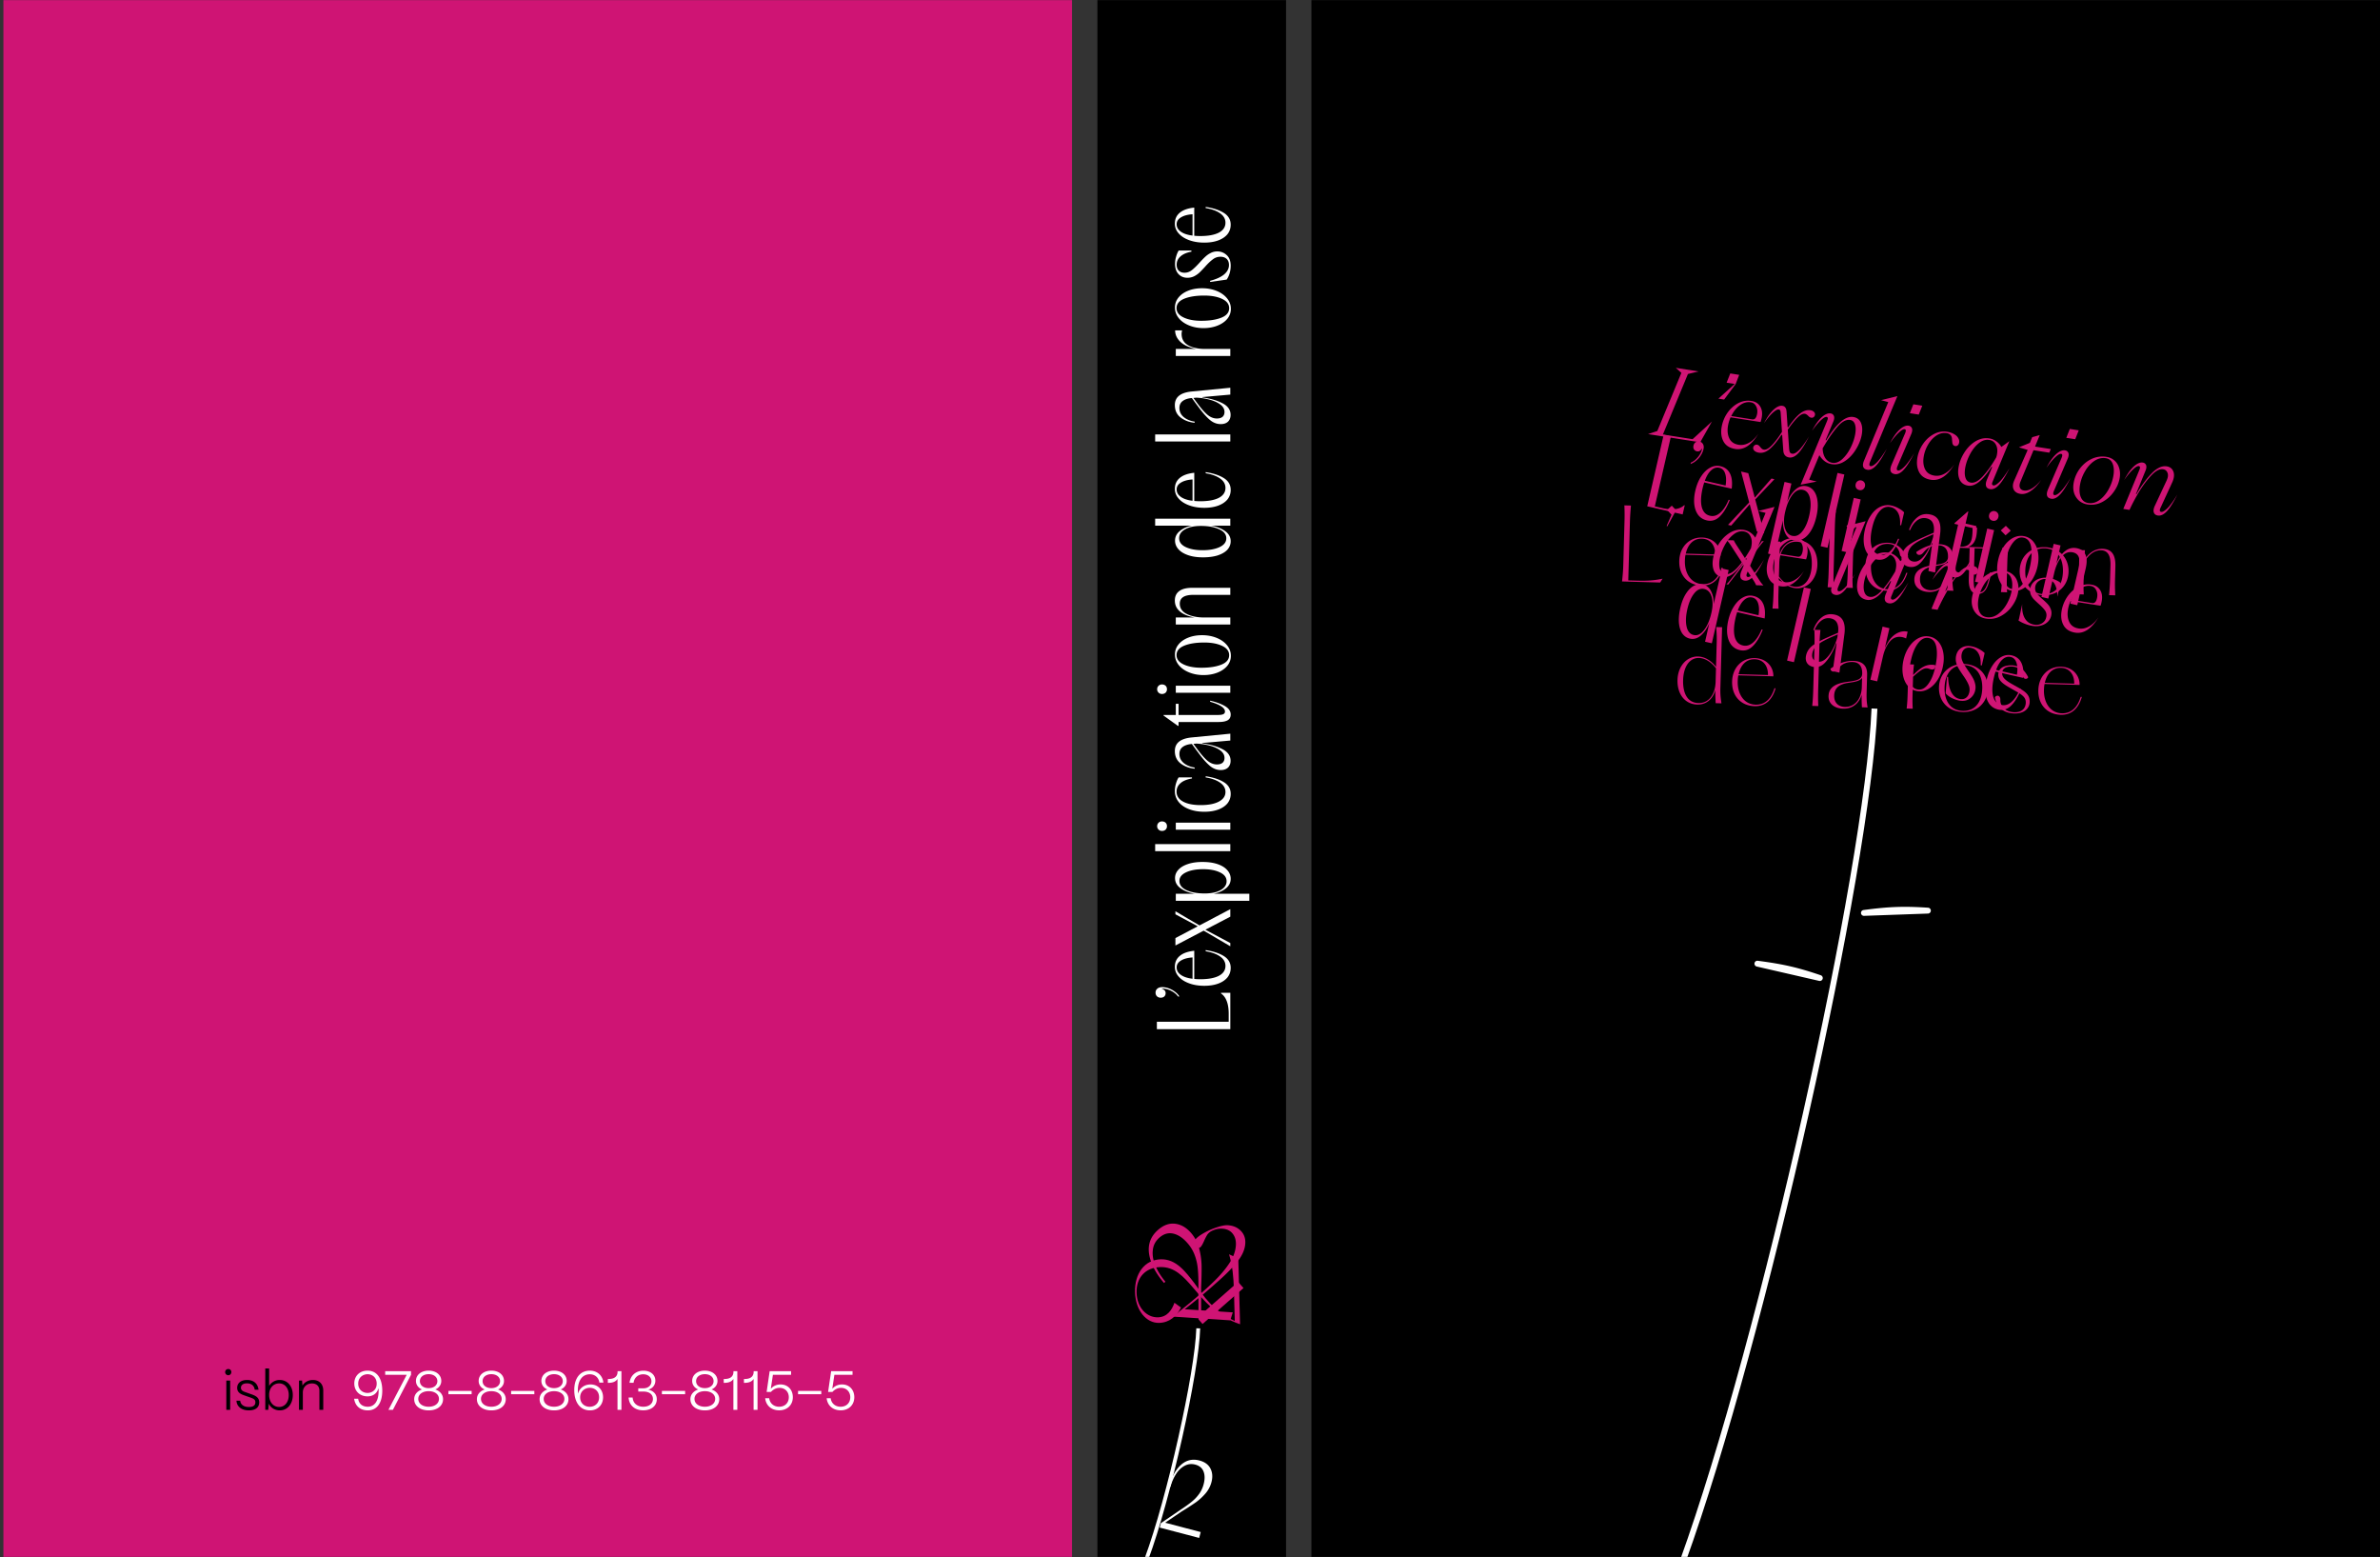 <svg width="500" height="327" fill="none" xmlns="http://www.w3.org/2000/svg"><rect width="100%" height="100%" fill="#333333" stroke="none"/><g clip-path="url(#a)"><path fill="#000" d="M275.508.028H500v326.945H275.508z"/><path d="m348.779 122.341-8.011-.225c.19-1.774.231-2.513.266-3.751l.239-8.49c.034-1.218.055-1.958-.015-3.739l1.378.039c-.15 1.775-.19 2.514-.225 3.732l-.337 11.986 1.818.051c1.918.054 3.398.015 5.389-.408l-.502.805Zm3.348-15.179-1.875 3.406-.116-.124 1.026-2.35-.932-.986.985-.912.912.966Zm5.374 15.824c-2.837-.079-4.798-2.114-4.712-5.19.086-3.056 2.219-4.976 4.776-4.904 2.577.073 3.944 1.951 3.891 3.828l-7.351-.207c-.092.398-.123.817-.136 1.276-.069 2.457 1.184 4.811 3.761 4.884 2.077.058 3.317-1.386 3.955-3.447l.24.006c-.644 2.281-2.047 3.821-4.424 3.754Zm-3.35-6.711 6.173.174c.048-1.718-.828-3.262-2.786-3.317-1.718-.049-2.93 1.137-3.387 3.143Zm8.953 6.469-.42-.012c.432-.427.577-.623.888-1.014l2.552-3.307-2.51-3.869a8.029 8.029 0 0 0-.848-1.103l1.478.041c.207.446.361.67.629 1.097l2.088 3.218 2.447-3.13c.312-.411.477-.586.729-1.019l.419.012c-.412.428-.537.624-.848 1.015L367.135 118l2.491 3.868c.248.407.422.632.849 1.084l-1.538-.044a7.143 7.143 0 0 0-.59-1.076l-2.089-3.197-2.386 3.091c-.311.391-.476.587-.768 1.018Zm10.546 5.095-1.279-.036c.163-1.535.193-2.574.225-3.712l.187-6.652c.032-1.139.061-2.178-.015-3.719l1.258.035a34.642 34.642 0 0 0-.177 2.734c.53-1.784 1.826-3.087 3.804-3.031 2.577.072 4.237 2.178 4.153 5.154-.084 2.997-2.04 5.001-4.317 4.937-1.558-.044-2.929-1.042-3.777-2.186l-.078 2.757c-.032 1.139-.061 2.177.016 3.719Zm3.628-4.596c2.057.058 3.273-1.927 3.35-4.664.073-2.597-.827-4.741-3.204-4.808-2.317-.065-3.554 1.979-3.624 4.456l-.08 2.837c.789 1.101 2.139 2.139 3.558 2.179Zm7.958.124-1.279-.036c.163-1.535.194-2.614.226-3.752l.239-8.49c.031-1.119.061-2.197-.015-3.739l1.278.036c-.163 1.535-.193 2.614-.225 3.732l-.239 8.49c-.032 1.139-.062 2.217.015 3.759Zm4.772-12.82-1.087.969-1.01-1.028 1.067-.97 1.03 1.029Zm-.763 12.933-1.299-.037c.178-1.354.208-2.413.24-3.552l.062-2.197c.031-1.119.061-2.177-.041-3.54l1.299.037c-.178 1.354-.208 2.413-.239 3.532l-.062 2.197c-.032 1.139-.062 2.197.04 3.56Zm7.07.598c-2.717-.076-4.519-2.106-4.433-5.182.087-3.076 2-4.982 4.716-4.905 2.118.059 3.317 1.492 3.721 2.763-.294.512-1.089.349-1.189-.373-.084-.562-.481-2.093-2.498-2.15-2.338-.065-3.489 1.762-3.569 4.638-.07 2.457.984 4.806 3.501 4.877 2.237.063 3.306-1.707 3.915-3.449l.24.007c-.613 1.882-1.828 3.847-4.404 3.774Zm8.905.251c-1.658-.047-3.093-.927-3.044-2.665.058-2.057 1.895-2.705 4.062-2.984 1.665-.213 2.971-.416 3.006-1.675.043-1.538-.631-2.436-1.989-2.475-2.098-.059-2.811 1.141-3.305 1.647-.516.565-1.313.462-1.373-.239 1.284-.883 2.986-1.695 4.784-1.645 1.798.051 2.955.863 2.918 2.861l-.09 3.197c-.036 1.298-.066 2.357.196 3.723l-1.199-.033a27.911 27.911 0 0 1-.046-2.64c-.484 1.585-1.703 2.99-3.92 2.928Zm.37-.369c2.097.059 3.506-1.681 3.575-4.158l.055-1.938c-.479.686-1.503.838-2.848 1.04-1.947.265-2.97 1.096-3.014 2.674-.042 1.498.893 2.344 2.232 2.382Zm9.932.759c-1.198-.034-1.978-.756-1.908-3.213l.179-6.392-2.157-.061.007-.239.22.006c2.576.072 2.492-1.909 2.552-4.027l.939.027c-.048 1.698-.238 3.472-1.893 4.045l4.214.118-.006.24-2.837-.08-.182 6.493c-.061 2.157.382 2.749 1.141 2.77.999.029 1.726-.951 2.277-4.194l.24.007c-.6 3.542-1.467 4.537-2.786 4.5Zm6.908-13.26-1.087.969-1.011-1.028 1.067-.97 1.031 1.029Zm-.764 12.933-1.298-.037c.178-1.354.208-2.413.24-3.551l.061-2.198c.032-1.118.062-2.177-.04-3.539l1.299.036c-.179 1.355-.208 2.413-.24 3.532l-.062 2.197c-.032 1.139-.061 2.198.04 3.56Zm7.63.614c-3.077-.086-5.074-2.282-4.992-5.198.081-2.896 2.199-4.976 5.275-4.889 3.057.086 5.074 2.281 4.992 5.178-.082 2.916-2.219 4.995-5.275 4.909Zm.006-.239c2.637.074 4.013-1.947 4.091-4.703.077-2.737-1.184-4.832-3.82-4.906-2.637-.074-4.013 1.947-4.09 4.683-.078 2.757 1.182 4.851 3.819 4.926Zm15.08.264-1.299-.037c.173-1.874.193-2.593.225-3.712l.071-2.537c.058-2.057-.552-3.134-1.99-3.174-1.738-.049-2.94 1.456-3.552 2.599l-.025.919-.062 2.197c-.032 1.138-.062 2.197.02 3.559l-1.279-.036c.158-1.355.188-2.414.22-3.552l.062-2.198c.031-1.118.061-2.177-.02-3.539l1.278.036c-.102.797-.143 1.516-.181 2.174.633-1.181 1.97-2.523 3.848-2.47 1.897.053 2.785 1.197 2.714 3.734l-.066 2.318c-.031 1.118-.051 1.837.036 3.719Zm-87.832 22.938c-2.557-.071-4.217-2.177-4.132-5.174.083-2.976 2.019-4.981 4.316-4.916 1.558.044 2.93 1.042 3.777 2.185l.131-4.654c.032-1.139.052-1.838-.095-3.721l1.238.035-.349 12.425c-.032 1.138-.052 1.837.219 3.564l-1.218-.034c-.063-1.321-.088-1.862-.063-2.741-.51 1.765-1.806 3.088-3.824 3.031Zm.249-.312c2.317.065 3.555-1.999 3.624-4.456l.08-2.837c-.809-1.102-2.139-2.139-3.558-2.179-2.057-.058-3.272 1.927-3.349 4.644-.073 2.596.806 4.76 3.203 4.828Zm11.801.652c-2.837-.08-4.798-2.115-4.712-5.191.086-3.056 2.219-4.975 4.776-4.903 2.577.072 3.944 1.95 3.891 3.827l-7.351-.206c-.092.397-.123.816-.136 1.275-.069 2.457 1.184 4.812 3.761 4.884 2.077.059 3.317-1.386 3.955-3.447l.24.007c-.644 2.281-2.047 3.82-4.424 3.754Zm-3.35-6.712 6.173.174c.048-1.718-.828-3.262-2.786-3.317-1.718-.049-2.93 1.137-3.387 3.143Zm16.747 6.689-1.279-.036c.163-1.535.194-2.614.226-3.752l.238-8.49c.032-1.119.062-2.197-.014-3.739l1.278.036c-.163 1.535-.193 2.613-.225 3.732l-.239 8.49c-.032 1.138-.062 2.217.015 3.759Zm5.197.546c-1.658-.047-3.093-.927-3.044-2.665.058-2.057 1.895-2.705 4.062-2.984 1.666-.213 2.971-.416 3.006-1.675.043-1.538-.631-2.437-1.989-2.475-2.098-.059-2.811 1.14-3.305 1.646-.516.566-1.313.463-1.373-.238 1.284-.884 2.986-1.695 4.784-1.645 1.798.051 2.955.863 2.919 2.861l-.09 3.196c-.037 1.299-.067 2.357.195 3.724l-1.199-.034a27.907 27.907 0 0 1-.046-2.64c-.484 1.586-1.703 2.991-3.92 2.929Zm.37-.37c2.097.059 3.506-1.68 3.575-4.157l.055-1.938c-.479.686-1.503.837-2.848 1.039-1.947.265-2.97 1.096-3.014 2.674-.042 1.499.894 2.345 2.232 2.382Zm18.988-8.782c.162.625-.253 1.173-1.123.828-.89-.344-1.533-.223-3.524 1.621l-.027.958-.062 2.198c-.032 1.138-.062 2.197.02 3.559l-1.279-.036c.158-1.355.188-2.414.22-3.552l.062-2.198c.032-1.118.061-2.177-.02-3.539l1.278.036c-.103.817-.143 1.535-.182 2.214 1.561-1.475 2.627-2.425 4.637-2.089Zm5.791 9.859c-3.077-.086-5.074-2.282-4.992-5.198.081-2.897 2.199-4.976 5.275-4.89 3.057.086 5.074 2.282 4.993 5.179-.083 2.916-2.22 4.995-5.276 4.909Zm.006-.239c2.637.074 4.013-1.947 4.091-4.703.077-2.737-1.184-4.832-3.82-4.906-2.637-.074-4.013 1.946-4.09 4.683-.078 2.757 1.183 4.851 3.819 4.926Zm10.812.544c-2.217-.063-3.703-1.264-4.062-3.413.395-.549 1.151-.408 1.145.512-.075 1.257.927 2.585 2.944 2.642 1.618.045 2.363-.854 2.396-2.012.035-1.239-.871-1.724-2.878-2.86-1.85-1.032-2.931-1.722-2.892-3.08.038-1.378 1.334-1.942 2.812-1.9 1.678.047 2.673.935 3.468 2.496-.173.475-.994.532-1.17-.332-.212-.986-.727-1.86-2.285-1.904-1.179-.033-1.991.404-2.018 1.383-.032 1.118 1.149 1.791 2.881 2.74 1.89 1.052 2.951 1.722 2.906 3.3-.041 1.458-1.249 2.484-3.247 2.428Zm9.775.275c-2.837-.08-4.798-2.115-4.712-5.191.086-3.056 2.219-4.975 4.776-4.903 2.577.072 3.944 1.95 3.891 3.828l-7.351-.207c-.091.397-.123.816-.136 1.275-.069 2.457 1.184 4.812 3.761 4.884 2.077.059 3.317-1.386 3.955-3.447l.24.007c-.644 2.281-2.047 3.821-4.424 3.754Zm-3.35-6.712 6.173.174c.048-1.718-.828-3.262-2.786-3.317-1.717-.048-2.93 1.137-3.387 3.143Z" fill="#CF1474"/><path d="m357.225 92.897-10.996-1.731 1.943-.645 5.058-12.212-1.169-1.054 4.797.755-2.249.536-5.258 12.707 6.238.982 4.064-3.71-2.299 4.068-.129.304Zm4.991-8.986-1.205-.19 3.419-3.082-1.698-.267.771-1.942 1.876.295-.751 1.945-2.412 3.241Zm-.545 5.882a7.469 7.469 0 0 1 1.156-2.973c.616-.915 1.374-1.618 2.274-2.11.914-.49 1.864-.658 2.851-.502.816.128 1.418.5 1.807 1.114.391.6.515 1.355.372 2.263a5.64 5.64 0 0 1-.228.935l-.039.116-6.297-.992a7.614 7.614 0 0 0-.552 1.835c-.161 1.027-.057 1.906.313 2.639.373.72 1.019 1.151 1.94 1.297.737.116 1.461-.027 2.172-.427.723-.399 1.383-1.037 1.98-1.914-.699 1.185-1.463 2.056-2.293 2.613-.827.544-1.682.747-2.564.608-1.158-.183-1.975-.689-2.451-1.519-.474-.843-.621-1.837-.441-2.983Zm6.441-1.717c.408.065.704-.145.888-.628.07-.192.121-.386.152-.583.095-.606.016-1.13-.238-1.575-.238-.456-.607-.723-1.107-.802-.79-.124-1.559.092-2.308.648-.733.546-1.329 1.295-1.79 2.247l4.403.693Zm.21 5.92a.67.67 0 0 1 .298-.479.679.679 0 0 1 .525-.12c.223.036.441.198.651.488.149.171.27.298.365.38a.85.85 0 0 0 .399.165c.474.074 1.051-.253 1.733-.982.696-.74 1.386-1.656 2.071-2.749l-.269-3.946c-.024-.274-.062-.462-.113-.564-.052-.103-.15-.166-.294-.188-.29-.046-.718.19-1.285.708-.554.52-1.161 1.247-1.82 2.181.622-1.21 1.281-2.145 1.978-2.804.698-.659 1.329-.944 1.895-.855.276.044.48.164.611.36.146.185.234.482.264.891l.22 3.23.138.023c.778-1.173 1.55-2.09 2.315-2.751.78-.673 1.558-.949 2.335-.826.329.051.579.172.752.36a.667.667 0 0 1 .209.6.748.748 0 0 1-.278.482.614.614 0 0 1-.505.123.84.84 0 0 1-.363-.138 2.076 2.076 0 0 1-.301-.27 1.684 1.684 0 0 0-.341-.276.767.767 0 0 0-.363-.138c-.421-.066-.944.216-1.569.845-.623.617-1.287 1.45-1.991 2.499l.271 3.927c.026.354.078.619.159.793.08.175.245.282.495.321.803.126 1.977-1.078 3.523-3.613-.861 1.699-1.62 2.88-2.278 3.546-.644.667-1.276.952-1.895.855-.763-.12-1.171-.61-1.225-1.468l-.236-3.253-.158-.025c-.921 1.392-1.753 2.394-2.496 3.005-.731.614-1.478.86-2.241.74-.382-.06-.685-.189-.91-.386-.223-.21-.315-.44-.276-.69Zm15.507-5.55c.094-.254.146-.408.154-.46.039-.25-.04-.391-.237-.422-.277-.044-.693.201-1.249.734-.553.52-1.16 1.247-1.82 2.181.622-1.21 1.282-2.144 1.979-2.803.71-.657 1.355-.94 1.934-.85.263.042.46.161.591.357.145.198.191.461.139.79-.031.198-.089.391-.172.58l-1.624 3.892.138.022c2.132-3.522 4.027-5.152 5.686-4.891.75.118 1.276.504 1.577 1.159.302.654.378 1.455.229 2.403-.168 1.066-.57 2.121-1.207 3.168-.624 1.048-1.388 1.878-2.294 2.49-.905.614-1.845.843-2.819.69-1.079-.17-1.951-.8-2.616-1.889l-2.145 5.145 1.597.393-3.381.661 5.54-13.35Zm-.921 5.723c.03.84.224 1.532.584 2.074.373.544.862.864 1.468.96.684.107 1.371-.149 2.062-.768.693-.633 1.287-1.45 1.782-2.45.497-1.015.82-1.996.969-2.944.122-.776.096-1.42-.08-1.934-.173-.526-.51-.829-1.01-.907-.869-.137-1.794.385-2.775 1.565-.98 1.168-1.98 2.636-3 4.404Zm13.789-9.725-1.514-.4 3.432-.856-5.757 13.821a1.994 1.994 0 0 0-.127.425c-.044.277.04.431.25.465.303.047.733-.202 1.291-.748.56-.56 1.266-1.527 2.116-2.903-.861 1.698-1.613 2.881-2.258 3.548-.631.67-1.236.959-1.815.868-.356-.056-.611-.19-.766-.404-.156-.213-.206-.491-.152-.833a2.61 2.61 0 0 1 .178-.62l5.122-12.363Zm6.407 2.627-1.875-.295.738-1.866 1.876.295-.739 1.866Zm-5.023 12.5c-.723-.114-1.028-.532-.914-1.256.029-.184.099-.416.21-.695l2.835-6.574c.084-.189.137-.356.16-.5.038-.237-.043-.371-.24-.402-.276-.044-.692.2-1.248.734-.554.52-1.161 1.246-1.821 2.181.623-1.21 1.282-2.145 1.979-2.804.711-.657 1.355-.94 1.934-.848.264.041.461.16.592.356.144.198.191.455.141.77-.033.211-.091.41-.175.6l-2.912 6.804a1.802 1.802 0 0 0-.125.405c-.043.277.04.431.251.465.303.047.733-.202 1.291-.748.573-.557 1.279-1.525 2.116-2.904-.861 1.699-1.614 2.882-2.258 3.55-.631.669-1.237.958-1.816.867Zm4.716-3.343a7.251 7.251 0 0 1 1.173-2.952c.616-.914 1.373-1.61 2.271-2.09.9-.492 1.85-.66 2.85-.502.553.087 1.027.25 1.421.487.396.224.684.492.865.803.193.314.265.629.215.945-.041.263-.14.463-.297.6a.624.624 0 0 1-.531.16c-.381-.06-.589-.33-.621-.806a19.054 19.054 0 0 1-.059-.657c-.014-.34-.112-.618-.293-.835-.182-.218-.457-.355-.825-.413-.75-.118-1.472.051-2.164.509-.677.446-1.255 1.077-1.734 1.891a7.3 7.3 0 0 0-.933 2.585c-.161 1.026-.057 1.906.313 2.638.372.72 1.019 1.152 1.94 1.297.737.116 1.461-.026 2.171-.427.724-.399 1.384-1.036 1.981-1.913-.686 1.186-1.45 2.057-2.293 2.612-.841.542-1.708.743-2.603.602-1.145-.18-1.955-.692-2.429-1.535-.459-.855-.598-1.855-.418-3Zm8.653 1.989c.17-1.08.57-2.122 1.201-3.129.632-1.02 1.412-1.814 2.337-2.383.941-.58 1.925-.79 2.951-.628.54.085 1.027.29 1.461.614.45.314.8.706 1.049 1.177l1.688-1.211-3.492 8.432c-.086.203-.133.33-.141.383-.044.276.053.433.29.47.289.046.713-.205 1.271-.751.573-.557 1.278-1.518 2.113-2.883-.848 1.7-1.594 2.884-2.238 3.552-.632.669-1.243.957-1.836.864-.355-.056-.609-.197-.762-.424-.14-.224-.182-.514-.127-.869.032-.198.103-.436.214-.715l1.103-2.638-.158-.025c-1.825 2.855-3.454 4.169-4.889 3.943-.855-.134-1.451-.552-1.785-1.252-.322-.698-.405-1.54-.25-2.527Zm1.391.158c-.128.816-.094 1.496.104 2.039.198.544.573.859 1.126.946.724.114 1.547-.322 2.472-1.31.926-1 1.87-2.328 2.832-3.984l.083-.27a4.37 4.37 0 0 0 .097-.49c.121-.764.034-1.412-.26-1.943-.292-.545-.754-.867-1.385-.967-.764-.12-1.51.12-2.238.72s-1.345 1.393-1.851 2.379c-.504.972-.83 1.933-.98 2.88Zm11.589 5.344c-.553-.087-.969-.314-1.248-.682-.266-.365-.358-.811-.275-1.337.029-.185.099-.416.21-.696l2.866-6.508-1.835-.551 2.291-.934.492-1.197 1.586-.438-.986 2.413 3.316.522-.322.759-3.316-.522-2.74 6.608a2.32 2.32 0 0 0-.172.58c-.054.342-.004.627.149.853.153.227.401.367.743.421.526.082 1.103-.07 1.731-.456.64-.385 1.272-.973 1.896-1.765-.672 1.013-1.394 1.783-2.164 2.309-.758.528-1.498.735-2.222.621Zm11.543-11.473-1.876-.295.739-1.867 1.876.295-.739 1.867Zm-5.023 12.5c-.724-.114-1.029-.533-.915-1.257.029-.184.1-.416.211-.695l2.835-6.573c.084-.19.137-.356.16-.501.037-.237-.043-.37-.24-.402-.277-.043-.693.201-1.249.734-.553.52-1.16 1.247-1.82 2.182.622-1.21 1.282-2.145 1.979-2.804.71-.657 1.355-.94 1.934-.849.263.041.46.16.591.356.145.198.192.455.142.771-.033.21-.092.41-.175.6l-2.912 6.804a1.73 1.73 0 0 0-.125.405c-.043.276.04.431.251.464.302.048.733-.201 1.291-.748.573-.557 1.278-1.525 2.116-2.903-.861 1.698-1.614 2.881-2.258 3.549-.632.669-1.237.958-1.816.867Zm7.602 1.197a3.576 3.576 0 0 1-1.742-.76 3.658 3.658 0 0 1-1.049-1.561c-.211-.627-.257-1.322-.137-2.085a6.958 6.958 0 0 1 1.271-3.057c.686-.93 1.524-1.628 2.514-2.093a5.297 5.297 0 0 1 3.104-.441c.671.105 1.237.363 1.699.773.475.412.803.936.987 1.571.198.625.239 1.306.123 2.043-.164 1.039-.582 2.025-1.255 2.958a6.778 6.778 0 0 1-2.464 2.161 4.876 4.876 0 0 1-3.051.491Zm-1.593-4.014c-.154.974-.089 1.807.193 2.499.295.693.811 1.098 1.548 1.214.83.131 1.625-.081 2.386-.635.764-.568 1.402-1.324 1.915-2.268.515-.958.849-1.923 1.002-2.897.152-.96.097-1.772-.163-2.433-.258-.675-.735-1.067-1.433-1.177-.868-.136-1.697.07-2.485.62-.772.54-1.422 1.28-1.948 2.223a8.455 8.455 0 0 0-1.015 2.854Zm9.302-1.125c.622-1.21 1.281-2.145 1.978-2.804.711-.657 1.355-.94 1.935-.848.263.041.46.16.591.356.144.198.19.461.138.79a2.233 2.233 0 0 1-.169.56l-2.009 4.924.099.015c1.02-1.768 2.086-3.225 3.197-4.372 1.111-1.147 2.173-1.64 3.186-1.48.553.086.958.339 1.216.757.271.42.359.933.264 1.538-.05.316-.159.663-.326 1.042l-2.462 5.357a1.43 1.43 0 0 0-.147.422c-.042.263.05.413.273.448.303.047.733-.202 1.291-.748.574-.557 1.279-1.525 2.116-2.903-.847 1.7-1.593 2.884-2.238 3.552-.645.667-1.263.954-1.855.861-.342-.054-.59-.194-.743-.421-.153-.226-.203-.511-.149-.853.037-.237.117-.487.24-.751l2.472-5.295c.146-.328.235-.597.269-.808.066-.42.007-.774-.178-1.06-.169-.296-.437-.473-.806-.53-.737-.117-1.568.319-2.492 1.306-.922.974-1.794 2.145-2.616 3.513-.809 1.37-1.463 2.609-1.961 3.717l-1.303-.205 3.341-8.112a2.05 2.05 0 0 0 .159-.501c.036-.224-.045-.351-.243-.382-.276-.044-.692.2-1.248.734-.554.52-1.161 1.246-1.82 2.181Zm-86.395 16.625c.168-1.066.562-2.11 1.181-3.132.633-1.02 1.412-1.814 2.338-2.383.941-.581 1.924-.79 2.951-.628a3.22 3.22 0 0 1 1.388.562c.428.283.769.64 1.025 1.072l2.174-5.201-1.535-.403 3.413-.859-5.798 13.956a2.65 2.65 0 0 0-.086.29c-.044.276.046.432.27.467.303.048.733-.201 1.291-.747.573-.557 1.279-1.525 2.116-2.904-.848 1.701-1.594 2.885-2.238 3.552-.645.668-1.257.956-1.836.864-.342-.053-.59-.187-.746-.4-.153-.227-.2-.524-.142-.893.026-.171.076-.358.149-.563l1.167-2.79-.158-.025c-1.825 2.855-3.454 4.17-4.889 3.944-.855-.134-1.45-.552-1.785-1.252-.322-.698-.405-1.54-.25-2.527Zm1.391.158c-.128.816-.093 1.496.104 2.039.198.544.573.859 1.126.946.724.114 1.556-.335 2.498-1.346.943-1.025 1.89-2.373 2.841-4.044l.045-.155c.032-.116.064-.28.097-.49.123-.777.037-1.431-.257-1.963-.279-.543-.741-.865-1.385-.966-.764-.12-1.51.12-2.238.72s-1.345 1.393-1.851 2.379c-.504.972-.83 1.932-.98 2.88Zm9.98 1.045a7.473 7.473 0 0 1 1.156-2.974c.616-.914 1.374-1.618 2.274-2.11.913-.49 1.863-.657 2.85-.502.816.128 1.419.5 1.808 1.114.391.601.515 1.355.372 2.264-.052.329-.128.64-.229.935l-.038.115-6.297-.991a7.515 7.515 0 0 0-.552 1.835c-.162 1.026-.057 1.906.313 2.638.372.72 1.019 1.152 1.94 1.297.737.116 1.461-.026 2.171-.427.724-.399 1.384-1.036 1.98-1.914-.699 1.185-1.463 2.056-2.292 2.613-.828.544-1.682.747-2.564.608-1.158-.182-1.975-.688-2.451-1.519-.475-.843-.622-1.837-.441-2.982Zm6.44-1.717c.408.064.704-.146.888-.629.071-.191.122-.386.153-.583.095-.605.016-1.13-.238-1.575a1.441 1.441 0 0 0-1.108-.801c-.789-.125-1.558.091-2.307.648-.733.545-1.33 1.294-1.79 2.247l4.402.693Zm12.335-6.191-1.515-.4 3.432-.856-5.757 13.821a2.002 2.002 0 0 0-.127.425c-.044.277.04.432.25.465.303.047.733-.202 1.291-.748.561-.559 1.266-1.527 2.116-2.904-.86 1.699-1.613 2.882-2.258 3.549-.631.67-1.236.959-1.815.868-.356-.056-.611-.191-.766-.404-.155-.213-.206-.491-.152-.833.033-.211.093-.417.178-.62l5.123-12.363Zm.198 11.481c.17-1.079.57-2.122 1.2-3.128.633-1.02 1.412-1.814 2.338-2.383.941-.581 1.924-.79 2.951-.628a3.24 3.24 0 0 1 1.461.614c.45.314.799.706 1.049 1.177l1.687-1.211-3.492 8.432a2.59 2.59 0 0 0-.141.382c-.043.277.053.433.29.471.29.045.714-.205 1.272-.751.573-.557 1.277-1.518 2.112-2.884-.847 1.701-1.593 2.885-2.238 3.552-.631.67-1.243.958-1.835.864-.356-.056-.61-.197-.763-.423-.14-.225-.182-.514-.126-.87.031-.197.102-.435.214-.715l1.103-2.638-.158-.025c-1.825 2.855-3.455 4.17-4.889 3.944-.856-.135-1.451-.552-1.786-1.252-.322-.698-.405-1.54-.249-2.528Zm1.391.159c-.129.816-.094 1.496.104 2.039.197.544.572.859 1.125.946.724.114 1.548-.323 2.472-1.31.926-1.001 1.871-2.329 2.832-3.985l.083-.27c.03-.103.063-.266.098-.49.12-.763.033-1.411-.261-1.943-.292-.545-.753-.867-1.385-.966-.763-.12-1.509.12-2.237.72-.729.6-1.346 1.393-1.852 2.379-.504.972-.83 1.932-.979 2.88Zm14.353-.573c.622-1.21 1.282-2.145 1.979-2.804.71-.656 1.349-.94 1.914-.851.277.043.48.163.611.359.145.198.191.461.139.79a2.223 2.223 0 0 1-.169.56l-1.742 4.258.098.015c.951-1.671 1.908-2.997 2.872-3.978.966-.994 1.936-1.415 2.909-1.262.329.052.586.18.769.384a.762.762 0 0 1 .217.682.933.933 0 0 1-.314.578.703.703 0 0 1-.57.153.933.933 0 0 1-.438-.171 1.806 1.806 0 0 1-.267-.365 1.57 1.57 0 0 0-.275-.306.602.602 0 0 0-.34-.155c-.908-.143-1.971.742-3.189 2.654a48.063 48.063 0 0 0-3.109 5.741l-1.283-.202 3.34-8.112c.084-.189.137-.356.16-.501.035-.224-.046-.351-.243-.382-.276-.044-.693.201-1.249.734-.553.519-1.16 1.247-1.82 2.181Zm11.261 8.125a3.567 3.567 0 0 1-1.741-.759 3.647 3.647 0 0 1-1.049-1.561c-.212-.627-.258-1.322-.137-2.085a6.95 6.95 0 0 1 1.27-3.058c.686-.93 1.524-1.627 2.514-2.092a5.298 5.298 0 0 1 3.104-.442c.671.106 1.238.364 1.699.773.475.412.803.936.987 1.572.198.624.239 1.305.123 2.042-.164 1.04-.582 2.026-1.255 2.959a6.796 6.796 0 0 1-2.464 2.161 4.882 4.882 0 0 1-3.051.49Zm-1.593-4.013c-.154.973-.089 1.806.193 2.498.295.694.812 1.099 1.549 1.215.829.13 1.624-.082 2.386-.636.763-.568 1.402-1.323 1.914-2.268.515-.957.849-1.923 1.003-2.897.151-.96.096-1.771-.164-2.433-.258-.674-.735-1.066-1.433-1.176-.868-.137-1.697.07-2.485.62-.772.539-1.422 1.28-1.948 2.222a8.48 8.48 0 0 0-1.015 2.855Zm8.542 4.075.672-3.11c-.073 1.229.108 2.222.542 2.978.434.756 1.098 1.205 1.993 1.345.645.102 1.202-.006 1.67-.323.481-.316.769-.776.865-1.382a1.686 1.686 0 0 0-.301-1.301c-.278-.381-.712-.834-1.304-1.358a25.646 25.646 0 0 1-1.057-.996 3.647 3.647 0 0 1-.616-.967 2.356 2.356 0 0 1-.11-1.231c.083-.527.309-.977.678-1.35a2.986 2.986 0 0 1 1.402-.811 4.266 4.266 0 0 1 1.855-.092c.474.074.944.216 1.41.424.469.195.826.413 1.071.654l-.109.306-.627 2.572c.021-.995-.131-1.828-.457-2.499-.323-.685-.867-1.088-1.63-1.208-.619-.097-1.175.011-1.67.324-.494.313-.784.74-.869 1.279-.078.5.014.94.278 1.319.278.38.713.827 1.307 1.338.45.395.802.733 1.054 1.016.265.284.469.62.61 1.006.157.375.2.787.129 1.234a2.515 2.515 0 0 1-.684 1.39c-.371.386-.846.662-1.425.827-.565.167-1.19.197-1.875.089a7.172 7.172 0 0 1-1.587-.452c-.534-.205-.977-.437-1.327-.694l.112-.327Zm8.935-1.607a7.488 7.488 0 0 1 1.156-2.974c.616-.914 1.375-1.618 2.275-2.11.913-.49 1.863-.657 2.85-.502.816.128 1.419.5 1.807 1.114.391.601.515 1.355.372 2.264-.051.329-.128.64-.228.935l-.038.115-6.297-.991a7.515 7.515 0 0 0-.552 1.835c-.162 1.026-.058 1.906.313 2.638.372.72 1.019 1.152 1.94 1.297.737.116 1.46-.026 2.171-.427.723-.399 1.384-1.036 1.98-1.914-.699 1.185-1.463 2.056-2.293 2.613-.827.544-1.681.747-2.563.608-1.158-.182-1.976-.688-2.452-1.519-.474-.843-.621-1.837-.441-2.982Zm6.441-1.717c.408.064.704-.146.888-.629a3.09 3.09 0 0 0 .152-.583c.096-.605.016-1.13-.237-1.575-.239-.456-.608-.723-1.108-.801-.79-.125-1.559.091-2.307.648-.733.545-1.33 1.294-1.79 2.247l4.402.693Z" fill="#CF1474"/><path d="m349.516 91.293 1.519.35-3.382 14.703 1.617.372c2.064.475 3.581.27 4.55-.614l.117.027-.439 1.908-7.44-1.711 3.458-15.035Zm5.704 5.864c.529-.22 1.019-.6 1.471-1.138a4.209 4.209 0 0 0 .902-1.781l-.058-.014c-.1.196-.246.354-.437.474a.827.827 0 0 1-.614.084.948.948 0 0 1-.619-.43c-.127-.22-.155-.486-.083-.798.068-.298.216-.524.443-.677.242-.163.519-.209.831-.137.337.078.582.264.733.558.154.282.181.637.083 1.065-.153.662-.488 1.29-1.007 1.88-.516.58-1.087.981-1.713 1.206l.068-.292Zm3.362 12.134c-.74-.171-1.339-.541-1.795-1.111-.441-.579-.718-1.306-.832-2.18-.11-.886-.042-1.869.206-2.946.269-1.169.677-2.169 1.223-3 .55-.844 1.175-1.452 1.876-1.824.704-.385 1.425-.492 2.165-.322.948.218 1.622.735 2.022 1.552.403.803.522 1.863.356 3.178l-5.765-1.326c-.128.38-.243.791-.345 1.233-.373 1.623-.431 2.942-.172 3.959.274 1.006.846 1.609 1.716 1.809.766.177 1.484-.034 2.155-.632.687-.607 1.279-1.517 1.776-2.728l.234.053c-.57 1.469-1.257 2.609-2.059 3.423-.802.813-1.723 1.1-2.761.862Zm3.938-7.317c.165-1.015.133-1.856-.096-2.524-.216-.665-.616-1.065-1.2-1.199-.611-.14-1.183.029-1.717.508-.531.465-.98 1.203-1.349 2.211l4.362 1.004Zm5.072 3.934-3.9 4.476-.663-.152 4.449-4.719-1.708-6.483 1.519.35 1.362 5.132 3.507-4.012.623.143-4.035 4.26 1.879 7.076-1.539-.354-1.494-5.717Zm7.313-4.695 1.441.332-.891 3.876c.46-1.111 1.051-1.987 1.773-2.627.721-.641 1.511-.863 2.368-.666.636.147 1.148.504 1.537 1.072.392.555.632 1.293.721 2.216.091.91.004 1.942-.262 3.098-.275 1.194-.661 2.192-1.16 2.993-.499.801-1.066 1.368-1.703 1.7-.624.335-1.261.428-1.91.278-.779-.179-1.358-.661-1.738-1.445-.377-.798-.548-1.719-.513-2.763l-1.684 7.322-1.442-.331 3.463-15.055Zm.133 6.285c-.206.896-.282 1.706-.23 2.428.065.726.245 1.314.537 1.765.293.45.68.73 1.16.841.779.179 1.486-.13 2.121-.928.647-.794 1.134-1.899 1.459-3.314.329-1.428.382-2.639.159-3.634-.219-1.007-.705-1.597-1.458-1.771-.805-.185-1.548.164-2.23 1.046-.665.872-1.168 2.048-1.509 3.528l-.009.039Zm10.995-8.175 1.441.332-3.539 15.385-1.441-.331 3.539-15.386Zm3.421 5.237 1.442.332-2.567 11.159-1.441-.332 2.566-11.159Zm1.138-1.645a.977.977 0 0 1-.639-.434 1.068 1.068 0 0 1-.102-.803.966.966 0 0 1 .434-.638.937.937 0 0 1 .768-.131.938.938 0 0 1 .634.453c.14.224.177.478.111.764a1.066 1.066 0 0 1-.443.677.975.975 0 0 1-.763.112Zm3.612 14.569c-.74-.17-1.339-.54-1.795-1.11-.441-.58-.718-1.307-.832-2.18-.11-.887-.043-1.863.202-2.927.272-1.182.687-2.186 1.247-3.015.562-.841 1.22-1.441 1.973-1.802a3.576 3.576 0 0 1 2.419-.263c.493.113.988.309 1.484.587.497.278.87.556 1.121.832l-.627 2.727-.214-.05c.06-1.093-.084-1.953-.432-2.58-.345-.64-.861-1.039-1.549-1.197-.87-.2-1.647.086-2.33.858-.684.773-1.202 1.925-1.554 3.457-.365 1.584-.41 2.879-.135 3.885.274 1.007.827 1.605 1.658 1.797.753.173 1.464-.039 2.135-.637.687-.608 1.279-1.517 1.776-2.729l.234.054c-.573 1.481-1.261 2.629-2.063 3.442-.787.803-1.693 1.087-2.718.851Zm6.769 1.537c-.572-.132-.992-.413-1.262-.844-.254-.441-.309-.974-.166-1.597.188-.818.653-1.504 1.396-2.057.758-.564 1.843-1.149 3.254-1.754l.663-.298.75-.32c.228-.098.439-.186.635-.264.117-.807.059-1.476-.174-2.008-.233-.532-.661-.87-1.284-1.013-.74-.171-1.424-.02-2.052.45-.615.474-1.098 1.149-1.45 2.025l-.234-.054c.377-1.102.954-1.975 1.73-2.616.793-.652 1.734-.852 2.825-.601 1.597.367 2.263 1.689 1.999 3.966l-1.066 8.203-1.403-.323.815-5.861-.077-.018c-.566 1.565-1.27 2.845-2.114 3.84-.831.998-1.76 1.38-2.785 1.144Zm-.095-2.975c-.117.506-.09.923.081 1.249.187.317.482.521.885.614.597.137 1.175-.031 1.735-.503.563-.486 1.063-1.144 1.5-1.973a13.31 13.31 0 0 0 1.036-2.632l.076-.598-1.048.456c-1.395.595-2.416 1.14-3.062 1.634-.647.493-1.048 1.078-1.203 1.753Zm9.554 5.171c-.532-.123-.874-.42-1.025-.892-.135-.482-.11-1.126.075-1.931l1.886-8.199-.779-.179.035-.156 2.776-2.437.117.027-.578 2.512 2.278.524-.13.565-2.278-.524-1.864 8.101c-.107.468-.136.83-.086 1.088.063.26.218.419.465.476.753.173 1.654-.686 2.705-2.577l.214.049c-.532 1.122-1.125 2.038-1.781 2.749-.639.7-1.316.968-2.03.804Zm7.056-10.209 1.441.332-2.567 11.159-1.441-.332 2.567-11.159Zm1.137-1.645a.978.978 0 0 1-.638-.434 1.073 1.073 0 0 1-.103-.803.975.975 0 0 1 .434-.638.94.94 0 0 1 .769-.131.942.942 0 0 1 .633.453c.14.224.178.478.112.764-.069.299-.216.524-.443.677a.977.977 0 0 1-.764.112Zm3.837 14.662a3.254 3.254 0 0 1-1.879-1.191c-.484-.631-.796-1.413-.936-2.348-.141-.934-.09-1.928.152-2.979.245-1.065.652-2.003 1.221-2.815.57-.813 1.233-1.405 1.988-1.778.769-.37 1.549-.464 2.341-.282a3.251 3.251 0 0 1 1.879 1.191c.487.618.802 1.387.946 2.309.143.921.094 1.908-.148 2.96-.248 1.077-.658 2.029-1.231 2.854-.569.812-1.24 1.41-2.012 1.793-.755.373-1.529.468-2.321.286Zm-1.065-6.602c-.385 1.675-.486 3.094-.303 4.257.187 1.151.709 1.824 1.566 2.021.817.188 1.564-.146 2.24-1.002.675-.856 1.183-2.024 1.523-3.504.386-1.675.485-3.088.298-4.238-.186-1.15-.708-1.824-1.565-2.021-.818-.188-1.564.146-2.24 1.002-.672.843-1.179 2.005-1.519 3.485Zm10.051-3.204 1.441.332-.892 3.875c.52-1.247 1.152-2.155 1.898-2.721.748-.58 1.59-.762 2.525-.547.844.194 1.416.647 1.717 1.359.304.698.32 1.638.049 2.82l-1.788 7.771-1.441-.332 1.725-7.498c.224-.974.239-1.722.045-2.245-.192-.536-.592-.874-1.202-1.015-.922-.212-1.732.101-2.431.938-.698.837-1.215 1.983-1.549 3.437l-1.223 5.317-1.441-.332 2.567-11.159Zm-72.337 16.622c-.458 1.098-1.047 1.967-1.769 2.607-.721.641-1.504.864-2.348.67-.636-.146-1.157-.498-1.561-1.056-.389-.568-.628-1.313-.717-2.236-.075-.92.022-1.964.29-3.132.272-1.182.656-2.167 1.152-2.955.498-.801 1.06-1.369 1.683-1.704.624-.335 1.261-.428 1.91-.278.779.179 1.358.661 1.738 1.445.383.772.56 1.667.531 2.685l1.725-7.497 1.421.327-3.538 15.385-1.422-.327.905-3.934Zm-4.622-2.909c-.328 1.429-.383 2.646-.163 3.654.219 1.007.712 1.599 1.478 1.775.792.182 1.521-.163 2.186-1.035.681-.882 1.194-2.07 1.537-3.563l.009-.039c.311-1.35.325-2.482.043-3.394-.27-.909-.781-1.451-1.534-1.624-.779-.179-1.486.13-2.12.927-.635.797-1.113 1.897-1.436 3.299Zm11.013 8.603a3.127 3.127 0 0 1-1.796-1.11c-.44-.58-.718-1.307-.831-2.18-.111-.887-.042-1.869.206-2.947.269-1.168.676-2.168 1.223-2.999.55-.845 1.175-1.453 1.876-1.825.703-.384 1.425-.492 2.165-.322.948.218 1.622.736 2.022 1.552.403.804.522 1.863.356 3.178l-5.765-1.326c-.128.381-.244.792-.345 1.233-.373 1.623-.431 2.943-.172 3.959.274 1.007.846 1.61 1.716 1.81.766.176 1.484-.035 2.155-.632.686-.608 1.278-1.517 1.776-2.729l.233.054c-.57 1.468-1.256 2.609-2.058 3.422-.802.814-1.723 1.101-2.761.862Zm3.938-7.317c.165-1.014.133-1.856-.096-2.524-.216-.664-.616-1.064-1.201-1.198-.61-.141-1.182.028-1.716.507-.531.466-.981 1.203-1.349 2.212l4.362 1.003Zm9.534-5.865 1.441.331-3.539 15.385-1.441-.331 3.539-15.385Zm1.893 16.696c-.571-.132-.992-.413-1.262-.844-.254-.441-.309-.973-.166-1.597.188-.818.654-1.503 1.396-2.057.759-.564 1.843-1.148 3.254-1.754l.663-.298c.273-.115.523-.222.75-.32.228-.098.439-.186.635-.264.117-.807.059-1.476-.174-2.008-.233-.532-.661-.87-1.284-1.013-.74-.171-1.424-.02-2.052.45-.614.474-1.098 1.149-1.45 2.025l-.233-.054c.376-1.102.953-1.974 1.729-2.616.793-.652 1.734-.852 2.825-.601 1.597.367 2.263 1.689 1.999 3.966l-1.066 8.203-1.403-.323.816-5.861-.078-.018c-.565 1.565-1.27 2.845-2.114 3.84-.831.999-1.759 1.38-2.785 1.144Zm-.095-2.975c-.117.506-.089.923.082 1.249.187.317.481.521.884.614.597.137 1.176-.031 1.735-.503.563-.486 1.063-1.143 1.5-1.973.44-.842.785-1.719 1.036-2.632l.076-.598-1.048.456c-1.395.596-2.415 1.14-3.062 1.634-.647.494-1.048 1.078-1.203 1.753Zm14.727-5.471 1.441.332-.954 4.148c.63-1.372 1.364-2.332 2.2-2.877.852-.556 1.714-.734 2.583-.534l-.327 1.422a3.558 3.558 0 0 0-.698-.263c-1.025-.236-1.899.027-2.622.791-.709.766-1.23 1.87-1.561 3.311l-1.187 5.161-1.441-.331 2.566-11.16Zm7.066 13.498a3.254 3.254 0 0 1-1.879-1.191c-.483-.63-.796-1.413-.936-2.348-.14-.934-.09-1.927.152-2.979.245-1.065.652-2.003 1.222-2.815.569-.812 1.232-1.405 1.988-1.778.768-.37 1.549-.464 2.341-.282a3.254 3.254 0 0 1 1.879 1.191c.487.618.802 1.388.945 2.309.144.922.094 1.908-.148 2.96-.247 1.078-.658 2.029-1.23 2.854-.57.812-1.24 1.41-2.012 1.793-.756.373-1.53.468-2.322.286ZM401.5 138.5c-.385 1.674-.486 3.093-.302 4.257.186 1.15.708 1.824 1.565 2.021.818.188 1.565-.146 2.24-1.003.675-.856 1.183-2.024 1.524-3.504.385-1.675.484-3.087.298-4.238-.187-1.15-.708-1.824-1.565-2.021-.818-.188-1.565.146-2.24 1.003-.673.843-1.179 2.004-1.52 3.485Zm9.859 8.583a5.699 5.699 0 0 1-1.47-.564 4.658 4.658 0 0 1-1.147-.899l.293-3.501.234.054c.044 1.35.265 2.412.661 3.187.409.777.97 1.248 1.685 1.413.532.122.983.062 1.353-.181.374-.256.62-.644.74-1.163a2.55 2.55 0 0 0-.168-1.679c-.23-.545-.619-1.202-1.167-1.97a27.756 27.756 0 0 1-.923-1.423 4.945 4.945 0 0 1-.505-1.284 3.218 3.218 0 0 1 .017-1.411c.171-.74.556-1.287 1.157-1.641.617-.364 1.373-.443 2.269-.237.506.116.977.3 1.411.55.451.24.833.513 1.145.817l-.6 2.61-.234-.054c.046-1.028-.107-1.85-.458-2.464-.335-.623-.84-1.013-1.515-1.168-.533-.123-.976-.067-1.33.165-.339.223-.563.575-.674 1.055a2.443 2.443 0 0 0 .166 1.597c.236.519.627 1.169 1.172 1.951.401.571.714 1.053.938 1.446.237.396.412.826.524 1.289.125.467.131.946.017 1.44a2.81 2.81 0 0 1-1.203 1.753c-.618.432-1.415.536-2.388.312Zm8.422 1.937c-.74-.17-1.339-.54-1.795-1.11-.441-.58-.718-1.307-.832-2.18-.11-.887-.042-1.869.206-2.947.269-1.168.677-2.168 1.223-2.999.55-.844 1.175-1.452 1.876-1.824.704-.385 1.426-.493 2.166-.323.947.218 1.621.736 2.021 1.552.403.804.522 1.863.356 3.178l-5.765-1.326c-.128.381-.243.792-.345 1.233-.373 1.623-.43 2.943-.172 3.959.274 1.007.846 1.61 1.716 1.81.766.176 1.485-.034 2.155-.632.687-.608 1.279-1.517 1.776-2.729l.234.054c-.57 1.468-1.257 2.609-2.059 3.422-.802.814-1.722 1.101-2.761.862Zm3.938-7.317c.165-1.014.133-1.856-.096-2.523-.216-.665-.616-1.065-1.2-1.199-.611-.141-1.183.028-1.717.507-.53.466-.98 1.203-1.349 2.212l4.362 1.003Z" fill="#CF1474"/><path d="M393.796 148.821c-1.464 34.255-23.513 132.627-40.234 178.963" stroke="#fff" stroke-width="1.229"/><path d="M368.601 202.252a.61.61 0 0 1 .675-.471c5.453.707 8.51 1.434 13.231 3.04a.615.615 0 0 1-.338 1.182l-5.986-1.376-7.121-1.638a.614.614 0 0 1-.461-.737ZM390.966 191.753a.614.614 0 0 1 .531-.63c5.45-.728 8.591-.817 13.567-.487a.616.616 0 0 1-.02 1.23l-6.138.219-7.303.261a.616.616 0 0 1-.637-.593Z" fill="#fff"/></g><path fill="#CF1474" d="M.717.028h224.492v326.945H.717z"/><path d="M47.962 288.824c-.371 0-.66-.29-.66-.661 0-.371.289-.649.66-.649.37 0 .637.278.637.649s-.266.661-.637.661Zm.394 7.267h-.811v-6.143h.81v6.143Zm3.906.115c-1.46 0-2.515-.753-2.585-2.028h.788c.081.858.823 1.322 1.82 1.322.939 0 1.367-.371 1.367-1.009 0-.614-.475-.776-1.147-1.02l-.927-.324c-.835-.29-1.75-.58-1.75-1.669 0-1.008.8-1.657 2.074-1.657 1.345 0 2.249.718 2.411 2.051h-.8c-.127-.904-.73-1.344-1.657-1.344-.765 0-1.24.359-1.24.927 0 .649.637.823 1.217 1.02l.88.313c1.055.359 1.74.73 1.74 1.738 0 1.043-.754 1.68-2.191 1.68Zm6.515 0c-1.043 0-1.89-.544-2.306-1.402l-.105 1.287h-.637v-8.693h.811v3.674a2.57 2.57 0 0 1 2.237-1.251c1.6 0 2.735 1.286 2.735 3.164 0 1.889-1.124 3.221-2.735 3.221Zm-.127-.718c1.193 0 2.016-1.032 2.016-2.503 0-1.438-.823-2.446-2.016-2.446-1.229 0-2.11.985-2.11 2.411 0 1.518.881 2.538 2.11 2.538Zm4.974.603h-.811v-6.143h.649l.08 1.055c.406-.707 1.23-1.182 2.191-1.182 1.345 0 2.18.857 2.18 2.225v4.045H67.1v-4.01c0-.939-.568-1.53-1.553-1.53-1.16 0-1.913.799-1.924 1.866v3.674Z" fill="#000"/><path d="M77.271 296.206c-1.576 0-2.665-.915-2.874-2.445h.846c.162 1.078.892 1.681 2.028 1.681 1.437 0 2.272-1.252 2.272-3.315a3.18 3.18 0 0 0-.047-.58c-.231 1.02-1.078 1.716-2.283 1.716-1.634 0-2.781-1.113-2.781-2.712 0-1.588 1.147-2.689 2.77-2.689 2.028 0 3.106 1.657 3.106 4.207 0 2.584-1.113 4.137-3.037 4.137Zm-.058-3.662c.962 0 1.924-.637 1.924-1.947 0-1.344-.962-1.982-1.912-1.982-.974 0-1.959.661-1.97 1.947-.012 1.322.973 1.982 1.958 1.982Zm5.332 3.547h-.939l3.837-7.36h-4.52v-.753h5.424v.753l-3.802 7.36Zm7.508.115c-1.796 0-3.037-.938-3.037-2.352 0-.951.626-1.692 1.635-2.04-.788-.336-1.264-.985-1.264-1.796 0-1.264 1.09-2.156 2.666-2.156 1.565 0 2.654.892 2.654 2.156 0 .811-.475 1.448-1.252 1.796.997.348 1.623 1.089 1.623 2.04 0 1.379-1.194 2.352-3.025 2.352Zm0-4.67c1.078 0 1.831-.603 1.831-1.472 0-.858-.753-1.46-1.831-1.46-1.09 0-1.843.602-1.843 1.46 0 .869.754 1.472 1.843 1.472Zm0 3.906c1.275 0 2.167-.673 2.167-1.646 0-.962-.892-1.623-2.167-1.623-1.287 0-2.179.661-2.179 1.623 0 .973.892 1.646 2.179 1.646Zm9.03-2.631h-4.88v-.696h4.88v.696Zm4.144 3.395c-1.796 0-3.036-.938-3.036-2.352 0-.951.626-1.692 1.634-2.04-.788-.336-1.263-.985-1.263-1.796 0-1.264 1.089-2.156 2.665-2.156 1.565 0 2.654.892 2.654 2.156 0 .811-.475 1.448-1.251 1.796.996.348 1.622 1.089 1.622 2.04 0 1.379-1.194 2.352-3.025 2.352Zm0-4.67c1.078 0 1.831-.603 1.831-1.472 0-.858-.753-1.46-1.831-1.46-1.089 0-1.843.602-1.843 1.46 0 .869.754 1.472 1.843 1.472Zm0 3.906c1.275 0 2.167-.673 2.167-1.646 0-.962-.892-1.623-2.167-1.623-1.286 0-2.179.661-2.179 1.623 0 .973.893 1.646 2.179 1.646Zm9.03-2.631h-4.88v-.696h4.88v.696Zm4.144 3.395c-1.796 0-3.036-.938-3.036-2.352 0-.951.626-1.692 1.634-2.04-.788-.336-1.263-.985-1.263-1.796 0-1.264 1.089-2.156 2.665-2.156 1.565 0 2.654.892 2.654 2.156 0 .811-.475 1.448-1.251 1.796.996.348 1.622 1.089 1.622 2.04 0 1.379-1.193 2.352-3.025 2.352Zm0-4.67c1.078 0 1.832-.603 1.832-1.472 0-.858-.754-1.46-1.832-1.46-1.089 0-1.842.602-1.842 1.46 0 .869.753 1.472 1.842 1.472Zm0 3.906c1.275 0 2.168-.673 2.168-1.646 0-.962-.893-1.623-2.168-1.623-1.286 0-2.178.661-2.178 1.623 0 .973.892 1.646 2.178 1.646Zm7.546.764c-2.167 0-3.303-1.819-3.303-4.253 0-2.584 1.287-4.091 3.28-4.091 1.542 0 2.677 1.008 2.84 2.515h-.846c-.128-1.055-.928-1.75-1.994-1.75-1.657 0-2.526 1.402-2.526 3.372 0 .255.011.429.046.696.255-1.101 1.275-1.936 2.619-1.936 1.542 0 2.631 1.101 2.631 2.701 0 1.611-1.124 2.746-2.747 2.746Zm-.069-.753c.997 0 1.982-.66 1.982-1.993 0-1.345-.974-1.994-1.959-1.994-.997 0-2.017.707-2.017 1.994 0 1.321.997 1.993 1.994 1.993Zm6.673.638h-.823v-6.479c-.359.545-.996.811-1.865.811h-.163v-.811h.163c1.228 0 1.877-.533 1.877-1.518v-.116h.811v8.113Zm4.592.104c-1.796 0-2.978-1.043-3.083-2.689h.846c.082 1.182.939 1.936 2.249 1.936 1.217 0 2.016-.661 2.016-1.635 0-.95-.753-1.553-1.993-1.553h-1.089v-.683h1.089c.985 0 1.681-.603 1.681-1.472 0-.858-.696-1.472-1.727-1.472-1.067 0-1.878.672-2.029 1.785h-.846c.186-1.565 1.356-2.539 2.933-2.539 1.472 0 2.491.858 2.491 2.087 0 .927-.579 1.634-1.483 1.889 1.124.255 1.785.996 1.785 2.028 0 1.368-1.136 2.318-2.84 2.318Zm8.793-3.384h-4.879v-.696h4.879v.696Zm4.145 3.395c-1.797 0-3.037-.938-3.037-2.352 0-.951.626-1.692 1.634-2.04-.788-.336-1.263-.985-1.263-1.796 0-1.264 1.089-2.156 2.666-2.156 1.564 0 2.654.892 2.654 2.156 0 .811-.476 1.448-1.252 1.796.997.348 1.623 1.089 1.623 2.04 0 1.379-1.194 2.352-3.025 2.352Zm0-4.67c1.077 0 1.831-.603 1.831-1.472 0-.858-.754-1.46-1.831-1.46-1.09 0-1.843.602-1.843 1.46 0 .869.753 1.472 1.843 1.472Zm0 3.906c1.274 0 2.167-.673 2.167-1.646 0-.962-.893-1.623-2.167-1.623-1.287 0-2.179.661-2.179 1.623 0 .973.892 1.646 2.179 1.646Zm6.815.649h-.822v-6.479c-.36.545-.997.811-1.866.811h-.163v-.811h.163c1.228 0 1.877-.533 1.877-1.518v-.116h.811v8.113Zm4.245 0h-.823v-6.479c-.359.545-.997.811-1.866.811h-.162v-.811h.162c1.228 0 1.877-.533 1.877-1.518v-.116h.812v8.113Zm4.557.104c-1.611 0-2.782-.985-2.944-2.538h.846c.128 1.066.962 1.785 2.086 1.785 1.217 0 2.028-.812 2.028-1.994 0-1.159-.799-1.97-1.947-1.97-.672 0-1.274.29-1.808.858h-.904l.638-4.358h4.497v.753h-3.813l-.441 2.932c.522-.591 1.24-.904 2.052-.904 1.518 0 2.573 1.101 2.573 2.678 0 1.634-1.171 2.758-2.863 2.758Zm8.839-3.384h-4.88v-.696h4.88v.696Zm4.075 3.384c-1.611 0-2.782-.985-2.944-2.538h.846c.128 1.066.962 1.785 2.086 1.785 1.217 0 2.028-.812 2.028-1.994 0-1.159-.799-1.97-1.947-1.97-.672 0-1.275.29-1.808.858h-.904l.638-4.358h4.497v.753h-3.813l-.441 2.932c.522-.591 1.24-.904 2.052-.904 1.518 0 2.572 1.101 2.572 2.678 0 1.634-1.17 2.758-2.862 2.758Z" fill="#fff"/><g clip-path="url(#b)"><path fill="#000" d="M230.544.028h39.637v326.945h-39.637z"/><path d="M251.733 278.974c-.26 9.29-6.207 35.88-10.855 48.374" stroke="#fff" stroke-width=".811"/><path d="m260.146 264.307-1.945-.882c.762 2.542.928 4.752 1.025 7.365l.179 6.641c-4.623-2.198-6.463-5.111-8.404-7.834-1.937-2.537-3.93-5.205-7.13-5.119-3.44.092-5.523 3.031-5.419 6.898.103 3.84 2.364 6.528 5.058 6.456 2.186-.059 3.645-1.38 4.61-3.22l-1.388-1.004c-.521 1.482-1.494 3.003-3.467 3.056-2.321.062-4.404-1.99-4.49-5.19-.086-3.201 1.939-5.283 4.98-5.365 2.986-.08 4.856 1.951 6.978 4.429 2.149 2.504 4.639 5.8 9.785 7.583l-.372-13.814Z" fill="#CF1474"/><path d="m251.792 277.102-.029-6.542c.024-1.536-.012-2.83-.108-3.883a11.05 11.05 0 0 0-.637-2.99 8.107 8.107 0 0 0-1.569-2.635c-.95-1.083-1.941-1.739-2.972-1.97-1.031-.231-2.001.053-2.91.851-.815.716-1.275 1.593-1.38 2.633-.117 1.025.064 2.108.545 3.249.48 1.14 1.183 2.263 2.106 3.369l-.3.264c-1.793-2.095-2.838-4.135-3.138-6.121-.286-1.997.339-3.67 1.876-5.02 1.149-1.009 2.343-1.442 3.581-1.299 1.239.144 2.351.777 3.337 1.899a7.995 7.995 0 0 1 1.702 3.192c.325 1.206.504 2.421.538 3.646.022 1.211-.008 2.753-.092 4.625l.01 5.672 7.758-6.812 1.127 1.283-8.6 7.552-.845-.963Z" fill="#CF1474"/><path d="M246.395 276.517a177.007 177.007 0 0 0 4.855-3.963 79.73 79.73 0 0 0 3.664-3.318c1.388-1.336 2.497-2.636 3.328-3.901.848-1.264 1.313-2.526 1.395-3.786.064-.994-.159-1.81-.67-2.45-.493-.638-1.219-.988-2.177-1.05-.71-.046-1.433.103-2.168.448a2.483 2.483 0 0 0-.989.818c-.218.342-.453.799-.704 1.371-.23.52-.441.898-.635 1.135-.175.22-.431.32-.768.298-.266-.017-.474-.111-.623-.281-.148-.188-.204-.423-.168-.706.052-.532.535-1.106 1.448-1.724a14.168 14.168 0 0 1 3.121-1.535c1.149-.407 2.025-.591 2.629-.552 1.136.074 2.046.463 2.731 1.167.703.705 1.019 1.599.949 2.681-.084 1.296-.677 2.612-1.78 3.948-1.085 1.338-2.59 2.836-4.515 4.493-1.724 1.563-3.871 3.349-6.443 5.356l10.116.657-.536 1.676-12.06-.782Z" fill="#CF1474"/><path d="M243.041 216.148v-1.559h15.088v-1.658c0-2.119-.54-3.551-1.619-4.297v-.12h1.959v7.634h-15.428Zm4.437-6.872c-.333-.467-.813-.86-1.439-1.179a4.21 4.21 0 0 0-1.939-.48v.06c.214.053.4.16.56.32.147.16.22.353.22.579 0 .28-.093.513-.28.7-.186.173-.44.259-.759.259-.307 0-.56-.093-.76-.279-.213-.2-.319-.46-.319-.78 0-.346.126-.626.379-.839.24-.213.58-.32 1.019-.32.68 0 1.366.187 2.059.56.679.373 1.199.839 1.558 1.399h-.299Zm11.071-5.997c0 .759-.227 1.426-.68 1.998-.466.56-1.112.993-1.938 1.299-.839.307-1.812.46-2.918.46-1.199 0-2.265-.173-3.197-.52-.946-.346-1.679-.819-2.198-1.418-.533-.6-.8-1.279-.8-2.039 0-.972.353-1.745 1.059-2.318.693-.573 1.699-.926 3.018-1.059v5.915c.4.04.826.06 1.279.06 1.665 0 2.964-.24 3.897-.719.919-.493 1.379-1.186 1.379-2.079 0-.786-.367-1.438-1.1-1.958-.746-.533-1.765-.906-3.057-1.119v-.24c1.559.227 2.824.64 3.797 1.239.972.6 1.459 1.432 1.459 2.498Zm-8.014-2.198c-1.026.066-1.838.286-2.438.659-.599.36-.899.84-.899 1.439 0 .626.293 1.146.879 1.559.573.413 1.392.686 2.458.819v-4.476Zm2.698-5.824 5.236 2.797v.68l-5.596-3.278-5.935 3.118v-1.559l4.696-2.478-4.696-2.518v-.639l5.056 2.977 6.475-3.417v1.579l-5.236 2.738Zm-6.215-6.075v-1.479h3.977c-1.186-.2-2.172-.58-2.958-1.139-.786-.56-1.179-1.279-1.179-2.158 0-.653.233-1.233.7-1.739.453-.506 1.119-.906 1.998-1.199.866-.293 1.892-.44 3.078-.44 1.225 0 2.284.154 3.177.46.893.306 1.572.733 2.038 1.279.467.533.7 1.132.7 1.798 0 .8-.34 1.473-1.019 2.019-.693.546-1.553.919-2.578 1.119h7.513v1.479h-15.447Zm6.095-1.539c.919 0 1.725-.107 2.418-.32.693-.226 1.226-.533 1.599-.919s.559-.826.559-1.319c0-.799-.459-1.419-1.378-1.858-.92-.453-2.105-.68-3.558-.68-1.465 0-2.657.22-3.577.66-.932.439-1.399 1.045-1.399 1.818 0 .826.507 1.472 1.519 1.938.999.453 2.258.68 3.777.68h.04Zm-10.431-8.882v-1.479h15.787v1.479h-15.787Zm4.336-4.509v-1.478h11.451v1.478h-11.451Zm-1.858-.739a.974.974 0 0 1-.28.719c-.2.187-.453.28-.76.28a.972.972 0 0 1-.719-.28.938.938 0 0 1-.3-.719c0-.293.1-.533.3-.719a.972.972 0 0 1 .719-.28c.307 0 .56.093.76.28.186.186.28.426.28.719Zm13.389-6.786a3.13 3.13 0 0 1-.68 1.998c-.466.56-1.112.993-1.938 1.299-.839.307-1.805.46-2.898.46-1.212 0-2.285-.18-3.217-.54-.946-.359-1.679-.866-2.198-1.518a3.58 3.58 0 0 1-.8-2.299c0-.506.08-1.032.24-1.578.16-.547.346-.973.56-1.279h2.797v.22c-1.079.186-1.885.519-2.418.999-.546.479-.819 1.072-.819 1.778 0 .893.453 1.586 1.359 2.079.906.492 2.145.739 3.717.739 1.625 0 2.897-.247 3.817-.739.919-.493 1.379-1.166 1.379-2.019 0-.772-.367-1.419-1.1-1.938-.746-.533-1.765-.906-3.057-1.119v-.24c1.572.226 2.844.639 3.817 1.239.959.586 1.439 1.405 1.439 2.458Zm-.02-6.941c0 .586-.18 1.059-.54 1.419-.373.346-.879.519-1.519.519-.839 0-1.612-.3-2.318-.899-.719-.613-1.532-1.539-2.438-2.778l-.439-.579c-.174-.24-.333-.46-.48-.66-.147-.2-.28-.386-.4-.559-.812.066-1.452.273-1.918.619-.466.347-.7.84-.7 1.479 0 .759.3 1.392.9 1.898.599.493 1.365.813 2.298.96v.239c-1.159-.119-2.138-.486-2.938-1.099-.812-.626-1.219-1.498-1.219-2.617 0-1.639 1.139-2.585 3.417-2.838l8.234-.8v1.439l-5.895.52v.08c1.652.2 3.057.599 4.216 1.199 1.159.586 1.739 1.405 1.739 2.458Zm-2.878.759c.52 0 .919-.12 1.199-.359.267-.254.4-.587.4-1 0-.613-.293-1.139-.88-1.578-.599-.44-1.352-.78-2.258-1.02a13.325 13.325 0 0 0-2.797-.419l-.6.06.68.919c.892 1.226 1.652 2.098 2.278 2.618.626.519 1.285.779 1.978.779Zm2.898-10.47c0 .546-.213.946-.64 1.199-.439.24-1.072.36-1.898.36h-8.413v.799h-.16l-2.998-2.158v-.12h2.578v-2.338h.58v2.338h8.313c.479 0 .839-.053 1.079-.16.24-.12.36-.306.36-.559 0-.773-1.039-1.459-3.118-2.059v-.22c1.213.267 2.238.64 3.078 1.119.826.467 1.239 1.066 1.239 1.799Zm-11.531-4.588v-1.479h11.451v1.479h-11.451Zm-1.858-.74a.977.977 0 0 1-.28.72c-.2.186-.453.28-.76.28a.976.976 0 0 1-.719-.28.94.94 0 0 1-.3-.72c0-.293.1-.532.3-.719a.976.976 0 0 1 .719-.28c.307 0 .56.094.76.28.186.187.28.426.28.719Zm13.429-7.025c0 .786-.247 1.485-.74 2.098-.506.613-1.199 1.092-2.078 1.439-.879.346-1.859.519-2.938.519-1.092 0-2.098-.186-3.017-.559-.919-.373-1.646-.886-2.178-1.539-.533-.666-.8-1.406-.8-2.218 0-.786.247-1.486.74-2.099.493-.612 1.172-1.092 2.038-1.438.866-.347 1.838-.52 2.918-.52 1.105 0 2.125.187 3.057.56.919.373 1.652.892 2.198 1.558.533.653.8 1.386.8 2.199Zm-6.195 2.517c1.718 0 3.124-.219 4.216-.659 1.079-.44 1.619-1.099 1.619-1.978 0-.84-.493-1.493-1.479-1.959-.986-.466-2.238-.699-3.757-.699-1.718 0-3.117.22-4.196.659-1.079.44-1.619 1.099-1.619 1.979 0 .839.493 1.492 1.479 1.958.972.466 2.218.699 3.737.699Zm-5.376-9.076v-1.479h3.977c-1.332-.227-2.358-.64-3.078-1.239-.732-.6-1.099-1.379-1.099-2.338 0-.866.313-1.526.939-1.979.613-.453 1.526-.679 2.738-.679h7.974v1.479h-7.694c-.999 0-1.732.153-2.198.459-.48.307-.72.773-.72 1.399 0 .946.487 1.666 1.459 2.158.973.493 2.205.74 3.697.74h5.456v1.479h-11.451Zm7.414-20.766c1.172.2 2.152.579 2.938 1.139.786.559 1.179 1.272 1.179 2.138 0 .653-.227 1.239-.68 1.759-.466.506-1.139.906-2.018 1.199-.879.279-1.919.419-3.118.419-1.212 0-2.258-.153-3.137-.459-.893-.307-1.572-.726-2.038-1.259-.467-.533-.7-1.133-.7-1.799 0-.799.34-1.472 1.019-2.018.667-.546 1.499-.919 2.498-1.119h-7.693v-1.459h15.787v1.459h-4.037Zm-1.798 5.156c1.465 0 2.664-.22 3.597-.66.932-.44 1.398-1.052 1.398-1.838 0-.813-.499-1.446-1.498-1.899-1.013-.466-2.285-.699-3.817-.699h-.04c-1.386 0-2.491.24-3.317.719-.826.466-1.239 1.086-1.239 1.859 0 .799.459 1.418 1.378 1.858.92.44 2.099.66 3.538.66Zm5.915-12.661a3.13 3.13 0 0 1-.68 1.999c-.466.559-1.112.992-1.938 1.299-.839.306-1.812.459-2.918.459-1.199 0-2.265-.173-3.197-.519-.946-.347-1.679-.82-2.198-1.419-.533-.6-.8-1.279-.8-2.039 0-.972.353-1.745 1.059-2.318.693-.573 1.699-.926 3.018-1.059v5.915c.4.04.826.06 1.279.06 1.665 0 2.964-.239 3.897-.719.919-.493 1.379-1.186 1.379-2.078 0-.786-.367-1.439-1.1-1.959-.746-.533-1.765-.906-3.057-1.119v-.24c1.559.227 2.824.64 3.797 1.239.972.6 1.459 1.432 1.459 2.498Zm-8.014-2.198c-1.026.067-1.838.287-2.438.66-.599.359-.899.839-.899 1.438 0 .627.293 1.146.879 1.559.573.413 1.392.686 2.458.819v-4.476Zm-7.853-7.977V91.24h15.787v1.478h-15.787Zm15.847-5.587c0 .587-.18 1.06-.54 1.42-.373.346-.879.519-1.519.519-.839 0-1.612-.3-2.318-.9-.719-.612-1.532-1.538-2.438-2.777l-.439-.58c-.174-.24-.333-.46-.48-.66-.147-.2-.28-.386-.4-.559-.812.067-1.452.273-1.918.62-.466.346-.7.839-.7 1.479 0 .759.3 1.392.9 1.898.599.493 1.365.813 2.298.96v.239c-1.159-.12-2.138-.486-2.938-1.1-.812-.625-1.219-1.498-1.219-2.617 0-1.639 1.139-2.585 3.417-2.838l8.234-.8v1.44l-5.895.52v.08c1.652.2 3.057.599 4.216 1.198 1.159.587 1.739 1.406 1.739 2.458Zm-2.878.76c.52 0 .919-.12 1.199-.36.267-.253.4-.586.4-1 0-.612-.293-1.138-.88-1.578-.599-.44-1.352-.78-2.258-1.02-.919-.239-1.852-.379-2.797-.419l-.6.06.68.92c.892 1.225 1.652 2.098 2.278 2.617.626.52 1.285.78 1.978.78Zm-8.633-13.127v-1.478h4.257c-1.479-.307-2.578-.806-3.298-1.5-.732-.705-1.099-1.505-1.099-2.397h1.459c-.067.306-.1.553-.1.74 0 1.052.453 1.844 1.359 2.377.906.52 2.098.78 3.577.78h5.296v1.478h-11.451Zm11.571-9.912c0 .786-.247 1.486-.74 2.099-.506.612-1.199 1.092-2.078 1.438-.879.347-1.859.52-2.938.52-1.092 0-2.098-.186-3.017-.56-.919-.373-1.646-.885-2.178-1.538-.533-.666-.8-1.406-.8-2.219 0-.785.247-1.485.74-2.098.493-.613 1.172-1.092 2.038-1.439.866-.346 1.838-.52 2.918-.52 1.105 0 2.125.187 3.057.56.919.373 1.652.893 2.198 1.56.533.652.8 1.385.8 2.197Zm-6.195 2.518c1.718 0 3.124-.22 4.216-.66 1.079-.439 1.619-1.098 1.619-1.978 0-.839-.493-1.492-1.479-1.958-.986-.466-2.238-.7-3.757-.7-1.718 0-3.117.22-4.196.66-1.079.44-1.619 1.1-1.619 1.978 0 .84.493 1.493 1.479 1.959.972.466 2.218.7 3.737.7Zm6.155-11.531c0 .52-.074 1.039-.22 1.558-.16.52-.367.96-.62 1.32l-3.477.499v-.24c1.306-.346 2.292-.8 2.958-1.359.666-.573.999-1.225.999-1.958 0-.546-.16-.973-.48-1.28-.333-.306-.766-.459-1.299-.459-.599 0-1.132.18-1.598.54-.48.346-1.033.872-1.659 1.579-.466.506-.859.912-1.179 1.219a4.925 4.925 0 0 1-1.139.779c-.426.2-.886.3-1.379.3-.759 0-1.379-.253-1.858-.76-.493-.52-.74-1.239-.74-2.158 0-.52.073-1.02.22-1.499.133-.493.313-.926.54-1.299h2.677v.24c-1.012.187-1.778.52-2.298 1-.533.466-.799 1.045-.799 1.738 0 .546.153.966.46 1.259.293.28.686.42 1.179.42.559 0 1.065-.174 1.518-.52.453-.346 1-.873 1.639-1.579.466-.52.866-.932 1.199-1.239.333-.32.713-.586 1.139-.8.426-.226.893-.339 1.399-.339.759 0 1.419.26 1.978.78.56.506.84 1.259.84 2.258Zm0-8.642c0 .759-.227 1.425-.68 1.998-.466.56-1.112.992-1.938 1.299-.84.306-1.812.46-2.918.46-1.199 0-2.265-.174-3.197-.52-.946-.346-1.679-.82-2.198-1.419-.533-.6-.8-1.279-.8-2.038 0-.973.353-1.745 1.059-2.318.693-.573 1.699-.926 3.018-1.06v5.916c.4.04.826.06 1.279.06 1.665 0 2.964-.24 3.897-.72.919-.493 1.379-1.185 1.379-2.078 0-.786-.367-1.439-1.1-1.959-.746-.532-1.765-.905-3.057-1.119v-.24c1.559.227 2.824.64 3.797 1.24.972.6 1.459 1.432 1.459 2.498Zm-8.014-2.199c-1.026.067-1.838.287-2.438.66-.599.36-.899.84-.899 1.439 0 .626.293 1.145.879 1.558.573.413 1.392.686 2.458.82v-4.477ZM243.879 319.892l4.051-2.758c.964-.629 1.753-1.193 2.366-1.693a8.262 8.262 0 0 0 1.59-1.648c.45-.612.777-1.305.98-2.078.274-1.044.267-1.934-.022-2.671-.288-.737-.87-1.22-1.747-1.451-.786-.206-1.523-.124-2.213.246-.686.357-1.282.923-1.789 1.699-.507.776-.911 1.682-1.21 2.719l-.29-.076c.55-1.99 1.379-3.494 2.487-4.512 1.12-1.014 2.421-1.327 3.903-.937 1.108.291 1.877.851 2.307 1.68.429.829.502 1.785.217 2.867a5.986 5.986 0 0 1-1.269 2.394 11.717 11.717 0 0 1-2.038 1.861 56.953 56.953 0 0 1-2.912 1.88l-3.518 2.382 7.48 1.965-.325 1.237-8.292-2.178.244-.928Z" fill="#fff"/></g><defs><clipPath id="a"><path fill="#fff" transform="translate(275.508 .028)" d="M0 0h224.492v326.945H0z"/></clipPath><clipPath id="b"><path fill="#fff" transform="translate(230.544 .028)" d="M0 0h39.637v326.945H0z"/></clipPath></defs></svg>